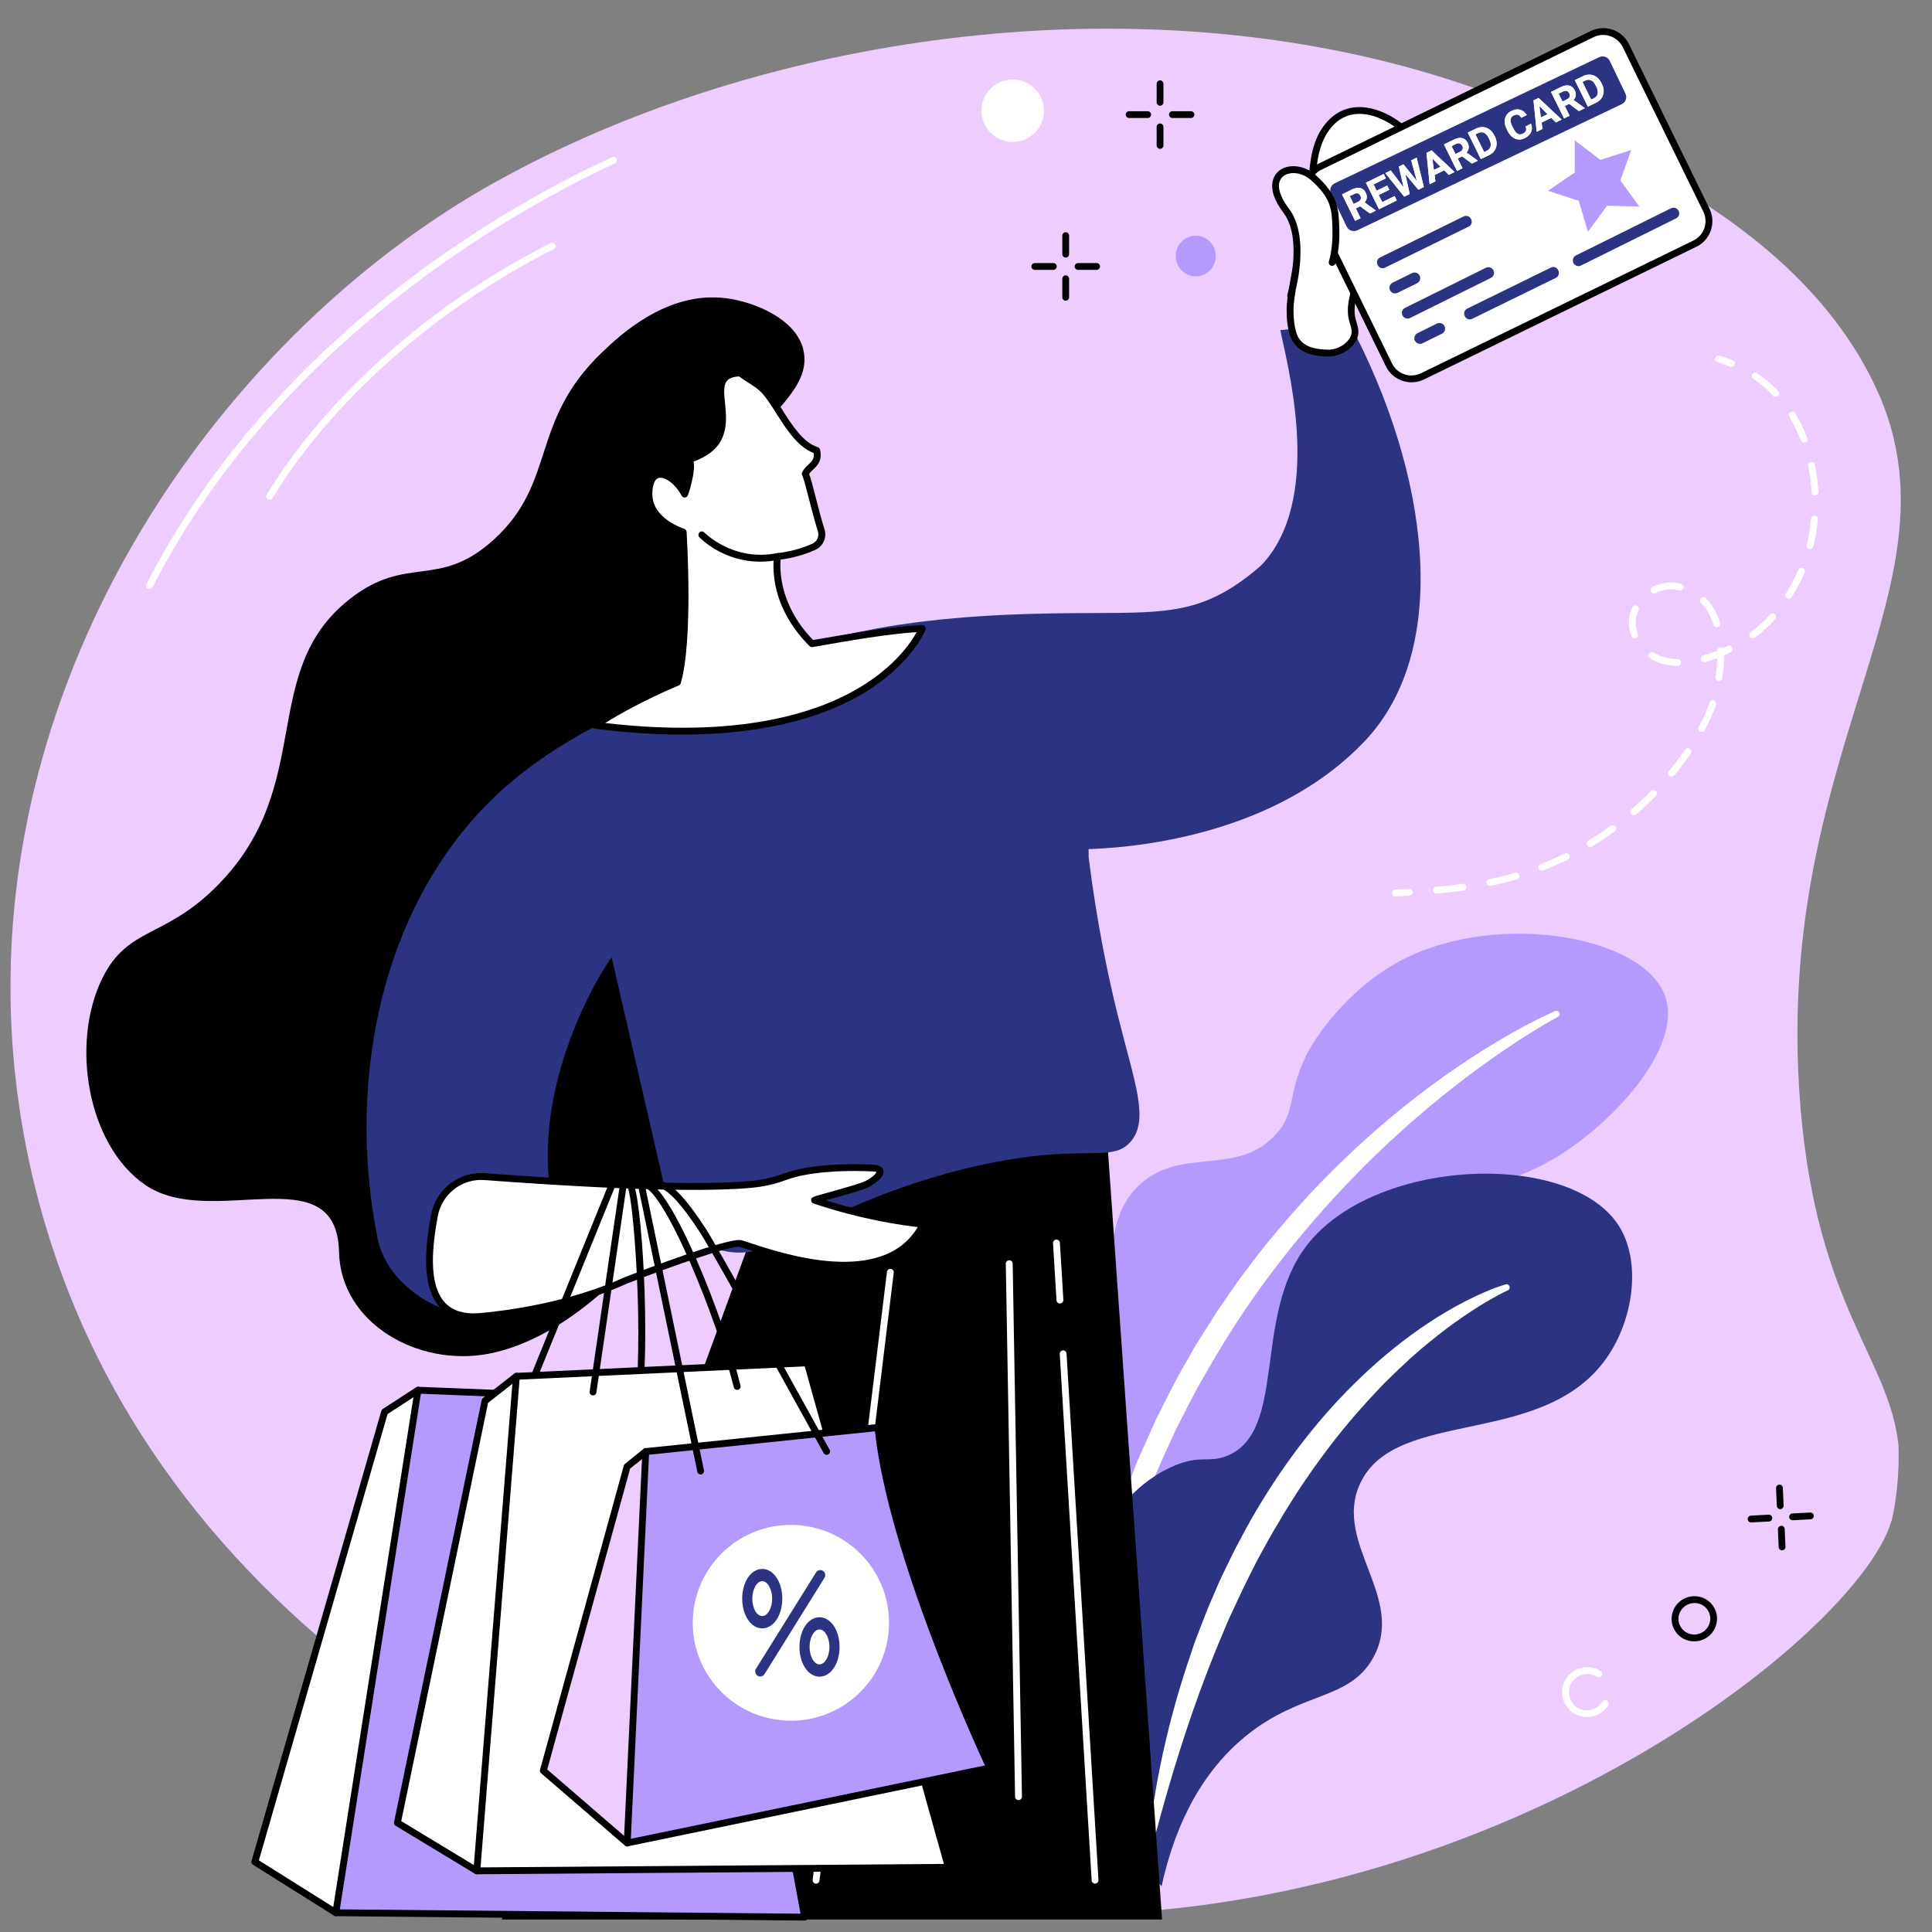 <?xml version="1.0" encoding="utf-8"?>
<!-- Generator: Adobe Illustrator 27.0.1, SVG Export Plug-In . SVG Version: 6.00 Build 0)  -->
<svg version="1.1" id="Layer_2" xmlns="http://www.w3.org/2000/svg" xmlns:xlink="http://www.w3.org/1999/xlink" x="0px" y="0px"
	 viewBox="0 0 2500 2500" style="enable-background:new 0 0 2500 2500;" xml:space="preserve">
<rect x="0" y="0" width="2500" height="2500" fill="#808080" stroke="none"/>
<style type="text/css">
	.st0{fill:#EDCCFF;}
	.st1{fill:#B499FF;}
	.st2{fill:#FFFFFF;}
	.st3{fill:#2D3383;}
</style>
<path class="st0" d="M2456.6,1870c0,0,2.5,42.4-7.1,90.3c-31,155.2-598.1,601.7-1272.5,503.3c-424.7-61.9-985.7-353.1-1130-921
	c-9.9-38.9-17.5-77.6-22.9-116c-20.8-147-9.9-289.6,24.7-423.3c7.2-27.7,15.4-55.1,24.5-82c7.2-21,14.9-41.8,23.2-62.3
	c5.5-13.7,11.2-27.2,17.2-40.5c5.1-11.6,10.5-23.1,16-34.4c9.3-19.3,19.2-38.3,29.4-56.9c6.7-12.2,13.6-24.3,20.7-36.2
	c17.4-29.4,36-58,55.6-85.7c13.8-19.5,28.1-38.6,42.8-57.2c8-10.1,16.2-20.1,24.5-29.9c65.6-78,138.9-146.6,216.3-203.8
	c8-5.9,16-11.7,24-17.3c31.7-22.2,63.9-42.5,96.5-60.7c119.5-66.8,257-119.3,402.9-153.6c0.2,0,0.4-0.1,0.5-0.1
	c10.8-2.6,21.7-5,32.6-7.3c0.2,0,0.4-0.1,0.5-0.1c99.5-21.3,202.5-34.2,305.9-37.4c11.5-0.4,23.1-0.6,34.6-0.7
	c97.2-1,194.4,6.6,289.4,23.8c0.2,0,0.4,0.1,0.5,0.1c11.4,2.1,22.8,4.3,34.1,6.6c0.2,0,0.4,0.1,0.5,0.1
	c100.5,20.9,197.9,52.8,289.4,96.9c0.2,0.1,0.4,0.2,0.5,0.3c11.5,5.5,22.9,11.3,34.1,17.2l0.4,0.2c0.2,0.1,0.4,0.2,0.5,0.3
	c3.9,2,7.8,4.1,11.7,6.2c77.4,42,192.5,102.9,278.1,202.7l0.5,0.6c11.7,13.7,22.9,28.2,33.4,43.4c0.2,0.3,0.4,0.5,0.5,0.8
	c13.2,19.3,25.2,39.9,35.7,61.8c71,148.6,16.1,280.6-36.2,454.7c-12.2,40.8-24.3,83.8-34.7,130c-22.5,100.6-36.5,215.7-24.8,353.2
	C2352,1691.3,2444.7,1757.9,2456.6,1870z"/>
<g>
	<g>
		<path class="st1" d="M1380.5,2451.8c29.8-3,46.4-80.1,50.7-100.3c8-37.4,2.8-44.8,7.7-70.1c14.6-75.4,75.4-81.1,100.7-142.4
			c34.6-84-52.4-139.2-18.7-206.6c33.1-66.4,126.2-30.6,183.6-102.9c62.7-79-14-165,43.7-239.5c56.1-72.6,149.7-18.1,272.8-97
			c73.5-47.1,155-140,134.1-202.8c-27.3-81.9-229.8-114.3-352.7-41.5c-69.9,41.4-106.5,106.5-106.5,106.5
			c-33,58.7-16,82.4-46.5,114.4c-51,53.4-123.3,13.1-176.8,65.4c-27.7,27.1-32.2,61.3-39.2,113.5c-17.3,130.3,43.2,171.8,12.4,236.4
			c-35,73.5-131.9,58.6-145.5,120.9c-11.3,51.5,53.8,67.1,65.4,146.3c13.9,94.9-70.1,137.5-44.8,226.9
			C1331.3,2416.3,1358.7,2454,1380.5,2451.8z"/>
		<path class="st2" d="M2016,1315.8c-12,6.4-23.9,13.5-35.5,20.8c-11.7,7.2-23.2,14.8-34.5,22.5c-22.7,15.6-44.9,31.6-66.4,48.7
			c-10.8,8.4-21.4,17.2-32,25.9l-15.6,13.4c-5.2,4.4-10.4,8.9-15.4,13.6c-10.1,9.3-20.5,18.2-30.2,27.9
			c-9.9,9.5-19.9,18.9-29.3,28.8c-38.3,39.2-74.4,80.3-107.4,123.9c-33.4,43.3-63.1,89.3-90,136.8c-14,23.5-25.9,48-38.4,72.3
			c-11.2,24.9-23.1,49.5-32.9,75l-7.7,19l-3.8,9.5c-1.2,3.2-2.3,6.4-3.4,9.7l-13.5,38.7c-1.1,3.2-2.3,6.4-3.3,9.7l-2.9,9.8
			l-5.8,19.7l-5.9,19.7c-1,3.3-2,6.5-2.9,9.8l-2.5,10c-27.5,106-42.5,215.3-47.4,325.5c-0.1,2.3-2,4.1-4.3,4c-2.2-0.1-3.9-1.9-4-4
			c-3.7-110.8,6.9-222.6,31.9-331.3l2.2-10.2c0.8-3.4,1.8-6.7,2.6-10.1l5.4-20.2l5.5-20.2l2.8-10.1c1-3.3,2.1-6.6,3.2-10l13.1-39.8
			c1.1-3.3,2.1-6.7,3.3-9.9l3.8-9.8l7.5-19.6l7.5-19.6c2.4-6.6,5.6-12.8,8.3-19.2l17.1-38.3c12.6-25,24.7-50.2,38.9-74.4l10.3-18.3
			c3.5-6,7.4-11.9,11.1-17.8l11.2-17.8c3.7-5.9,7.4-11.9,11.5-17.6l23.8-34.6l25.2-33.5c34.7-43.9,71.9-85.8,112.4-124.4
			c40.3-38.7,83.3-74.6,128.7-106.9c22.8-16.1,46.1-31.4,70-45.7c24-14.2,48.4-27.5,74.1-38.9c2.1-0.9,4.6,0,5.5,2.1
			C2018.8,1312.4,2018,1314.7,2016,1315.8L2016,1315.8z"/>
	</g>
	<g>
		<path class="st3" d="M1503.1,2440.8c13.6-62.2,42.4-140.7,110-195.2c71.6-57.6,132.7-44.9,163.6-100.2
			c43.4-77.7-51.8-148-17.1-224.9c46.1-102,243.7-43.6,323.6-169.7c31.5-49.7,39.9-120.4,11.3-165c-63-98-317.1-88.2-404.2,26.6
			c-69.6,91.6-24.5,239.2-102.1,271.3c-23.8,9.8-34.3-1.4-68.2,12.7c-42.8,17.8-89,62-98.2,116.1c-12.2,72,52.9,93.9,45.9,179
			c-4.4,52.6-30.6,61.3-31.8,109.8C1434.4,2359.9,1471.3,2408.5,1503.1,2440.8z"/>
		<path class="st2" d="M1950.8,1669.8c-7.9,3.7-15.9,8-23.6,12.5c-7.8,4.5-15.4,9.1-22.9,14.1c-14.9,9.9-29.6,20.2-43.6,31.4
			c-7.1,5.5-13.9,11.2-20.8,16.9c-6.7,5.9-13.6,11.6-20,17.8c-6.5,6.1-13.1,12.1-19.4,18.4l-9.6,9.4l-9.2,9.7
			c-24.5,26-47.7,53.2-68.8,81.9c-5.2,7.3-10.7,14.3-15.7,21.7l-15.2,22.1c-9.6,15.1-19.4,30-28.2,45.6c-9.4,15.2-17.8,31-26.4,46.7
			c-4.2,7.9-8.1,16-12.1,24s-8,16-11.7,24.2l-11.4,24.4c-3.8,8.1-7.1,16.5-10.6,24.7c-7.2,16.5-13.6,33.2-20.2,50
			c-25.8,67.2-46.9,136.3-65.7,206.4c-0.6,2.2-2.9,3.5-5.1,2.9c-2-0.5-3.3-2.5-3.1-4.5c9-72.5,25.1-144.2,48.1-214l8.7-26.1
			c2.9-8.7,6.5-17.2,9.7-25.8c3.4-8.5,6.5-17.2,10.1-25.7l10.9-25.4c3.5-8.5,7.7-16.8,11.7-25.1c4.1-8.3,7.9-16.6,12.2-24.8
			c8.7-16.3,17.2-32.7,26.7-48.5c37.5-63.6,83.1-122.9,136.8-173.9c26.8-25.5,55.7-48.9,86.6-69.3c15.4-10.2,31.4-19.6,47.9-28
			s33.2-16,51.3-21.5c2.2-0.7,4.5,0.6,5.2,2.8c0.6,2-0.4,4.1-2.2,5L1950.8,1669.8z"/>
	</g>
</g>
<path d="M631.9,1751.8C541,1769,440.8,1712.4,438.7,1620c-2.8-126-165.4-27.9-250.9-86.8c-75.2-51.8-96.6-183.8-55.4-267.3
	c33.4-67.7,81-50.6,150-121.1c127.3-130,50.5-276.3,170.9-370.2c73.9-57.6,114.2-11.5,185.5-76.2c82.3-74.7,45.9-152.2,140.3-242.5
	c21.9-21,83.5-79.8,160.4-70c37.5,4.8,90.6,27.1,100,66.5c12.7,53.3-57.1,89.4-94.4,155.2c-67.6,119,17.5,256,47.2,377
	C1079.7,1340.5,834.9,1713.3,631.9,1751.8z"/>
<g>
	<polygon points="1503.7,2483.8 1430.9,1449.5 986.5,1561.8 649.2,2483.8 	"/>
	<path class="st2" d="M1417,2437.4c-2.3,0-4.3-1.8-4.4-4.2l-41.3-681.2c-0.1-2.4,1.7-4.5,4.1-4.7c2.4-0.1,4.5,1.7,4.7,4.2
		l41.3,681.2c0.1,2.4-1.7,4.5-4.1,4.7C1417.2,2437.4,1417.1,2437.4,1417,2437.4z"/>
	<path class="st2" d="M1371.5,1686.7c-2.3,0-4.3-1.8-4.4-4.2l-4.5-73.8c-0.1-2.4,1.7-4.5,4.2-4.7c2.4-0.2,4.5,1.7,4.7,4.2l4.5,73.8
		c0.1,2.4-1.7,4.5-4.2,4.7C1371.7,1686.7,1371.6,1686.7,1371.5,1686.7z"/>
	<path d="M1319.8,2437.4c-2.4,0-4.4-1.9-4.4-4.3l-1.1-63.1c0-2.4,1.9-4.5,4.4-4.5c2.4-0.2,4.5,1.9,4.5,4.3l1.1,63.1
		C1324.3,2435.3,1322.3,2437.4,1319.8,2437.4C1319.9,2437.4,1319.8,2437.4,1319.8,2437.4z"/>
	<path class="st2" d="M1317.9,2329.3c-2.4,0-4.4-1.9-4.4-4.3l-12-689.7c0-2.4,1.9-4.5,4.4-4.5c2.4-0.2,4.5,1.9,4.5,4.3l12,689.7
		C1322.4,2327.3,1320.5,2329.3,1317.9,2329.3C1318,2329.3,1318,2329.3,1317.9,2329.3z"/>
	<path class="st2" d="M1056,2437.4c-0.2,0-0.4,0-0.5,0c-2.4-0.3-4.2-2.5-3.9-4.9l96.1-786.7c0.3-2.4,2.5-4.1,4.9-3.9
		c2.4,0.3,4.2,2.5,3.9,4.9l-96.1,786.7C1060.1,2435.8,1058.2,2437.4,1056,2437.4z"/>
	<path class="st2" d="M939.5,2364.4c-0.3,0-0.6,0-0.8-0.1c-2.4-0.5-4-2.8-3.5-5.2l75.1-390.6c0.5-2.4,2.8-4,5.2-3.5
		c2.4,0.5,4,2.8,3.5,5.2l-75.1,390.6C943.5,2362.9,941.6,2364.4,939.5,2364.4z"/>
</g>
<g>
	<path class="st3" d="M1746,417.9c-32.5,6.3-56.3,5.4-89.2,9.3c7,38.1,55.5,208.1-18.5,297.3c-3.2,3.9-6.6,7.5-10.7,10.9
		c-68.9,58.2-115.2,57.5-213.2,57.9c-59.5,0.2-154.6,0.6-251.5,15.2c-19.6,2.9-115.2,17.8-231.9,61.9
		c-81.4,30.7-194.7,73.5-281.6,152c-153.4,138.5-202.7,371-160.9,579.7c9.3,46.4,52.3,82.4,94.4,94.5c52.2,15.1,89.5-9.7,119.4-38.8
		c8-7.8,24.8-47.6,14.9-88.6c-36.6-152,56.3-306.8,74.3-330.4c23.5,102.1,47,204.1,70.5,306.2c14,60.7,81,93.6,136.9,66
		c16.8-8.3,31.1-10.8,39.3-15.8c77.3-46.3,208.3-92.8,322.1-101.3c60.6-4.5,85,4.1,102.8-16.6c24.4-28.4,5.2-75.5-16.7-163.6
		c-11.7-47.3-26.8-116.8-37.7-204.4c0-1.4,0-2.8,0-4.3c0-1.8,0-3.8-0.1-6.2c91.2-3.2,252.6-29.3,357.3-139.7
		C1879.3,839.7,1849.2,611.8,1746,417.9z"/>
	<g>
		<g>
			<path class="st2" d="M1713.7,169.7c-19.8,30.7-14,75.9-18.8,100.5c-2.5,12.4-13.4,50.7-20,89c-2.6,15.3-5.7,29.7-5.6,43.7
				c0.1,11.4,1.4,21.8,4.5,30.6c6.3,18,23.7,23.1,44.4,23.4c17.5,0.3,31.3-12.2,34.3-21.6c5.9-18.5-16.8-20.5,7.7-78.5
				c0,0,15.9-0.3,19.6-59c0,0,109,53.4,57-103.2C1826.8,165,1752.2,109.9,1713.7,169.7z"/>
			<path d="M1718.7,461.3c-0.2,0-0.4,0-0.6,0c-26.6-0.4-42.5-9.1-48.5-26.4c-3-8.7-4.6-19.5-4.7-32c-0.1-12.3,2.1-24.6,4.4-37.5
				c0.4-2.3,0.8-4.6,1.2-7c4.5-26.3,11.2-52.9,15.6-70.5c2.1-8.2,3.7-14.8,4.4-18.6c1.4-7.2,1.9-16.8,2.4-26.9
				c1.2-23.6,2.7-52.9,17-75.1c17.5-27.1,40.8-30.3,57.4-28.2c35.4,4.5,67.2,35,73.5,54.1c18.7,56.5,18.9,93.2,0.6,109.2
				c-17.4,15.2-45.6,6.7-57.8,2c-3.6,43.2-14.4,53.7-20.3,56.2c-14.5,35.1-10.6,47.9-7.7,57.3c1.7,5.7,3.4,11.1,1,18.8
				C1752.8,448.6,1737.3,461.3,1718.7,461.3z M1717.4,172c-13,20.2-14.5,48.2-15.6,70.8c-0.5,10.4-1,20.3-2.6,28.2
				c-0.8,4-2.4,10.6-4.5,19c-4.4,17.5-10.9,43.9-15.4,69.9c-0.4,2.4-0.8,4.7-1.2,7c-2.2,12.6-4.4,24.4-4.3,35.9
				c0.1,11.6,1.5,21.4,4.2,29.2c4.7,13.6,17.6,20.1,40.3,20.5c15.4,0.2,27.5-10.8,30-18.6c1.6-5,0.6-8.4-1-13.5
				c-3.3-10.9-7.9-25.8,8.8-65.3c0.6-1.5,2-2.5,3.6-2.7c0.7-0.3,12.6-5.6,15.6-54.9c0.1-1.5,0.9-2.8,2.2-3.6
				c1.3-0.7,2.8-0.8,4.2-0.2c0.4,0.2,36.2,17.4,54,1.9c10.6-9.2,18.6-34-3.2-99.7c-5.5-16.7-35.8-44.3-66.2-48.1
				C1745.8,145.3,1729.4,153.4,1717.4,172z M1760,352.4L1760,352.4L1760,352.4z M1760,352.4L1760,352.4L1760,352.4z"/>
		</g>
		<g>
			<g>
				<path class="st2" d="M2060.3,44.1c16.1-7.8,35.6-1.2,43.4,14.9L2208,272.1c7.9,16,1.2,35.5-14.9,43.3l-352.4,171.7
					c-16.1,7.8-35.6,1.2-43.4-14.9L1693,259.1c-7.9-16-1.2-35.5,14.9-43.3L2060.3,44.1z"/>
				<path d="M1826.6,494.7c-13.7,0-26.8-7.6-33.2-20.6L1689.1,261c-4.3-8.8-4.9-18.8-1.7-28.1c3.2-9.3,9.8-16.8,18.7-21.1
					l352.4-171.7c18.3-8.9,40.4-1.3,49.3,16.9l104.3,213.1c4.3,8.8,4.9,18.8,1.7,28.1c-3.2,9.3-9.8,16.8-18.7,21.1L1842.7,491
					C1837.5,493.5,1832,494.7,1826.6,494.7z M2074.5,45.2c-4.1,0-8.3,0.9-12.3,2.8l0,0l-352.4,171.7c-6.7,3.3-11.8,9-14.2,16.1
					c-2.4,7.1-2,14.6,1.3,21.3l104.3,213.1c6.8,13.9,23.6,19.6,37.5,12.8l352.5-171.7c6.7-3.3,11.8-9,14.2-16.1s2-14.6-1.3-21.3
					l-104.3-213C2094.9,51,2084.9,45.2,2074.5,45.2z M2060.3,44.1L2060.3,44.1L2060.3,44.1z"/>
			</g>
			<polygon class="st1" points="2037.7,181.5 2070.9,206.9 2110.8,194.1 2096.8,233.5 2121.3,267.3 2079.5,266.2 2054.8,299.9 
				2042.9,259.9 2003.1,246.9 2037.7,223.3 			"/>
			<g>
				<path class="st3" d="M1833.7,366.5l-25.2,12.4c-3.6,1.8-8,0.3-9.8-3.3c-1.8-3.6-0.3-8,3.3-9.8l25.2-12.4c3.6-1.8,8-0.3,9.8,3.3
					C1838.8,360.4,1837.3,364.8,1833.7,366.5z"/>
				<path class="st3" d="M1929.2,359.6l-104.6,51.9c-3.6,1.8-8,0.3-9.8-3.3c-1.8-3.6-0.3-8,3.3-9.8l104.6-51.9
					c3.6-1.8,8-0.3,9.8,3.3C1934.4,353.4,1932.9,357.8,1929.2,359.6z"/>
				<g>
					<path class="st3" d="M1865.9,431.8l-25.2,12.4c-3.6,1.8-8,0.3-9.8-3.3c-1.8-3.6-0.3-8,3.3-9.8l25.2-12.4c3.6-1.8,8-0.3,9.8,3.3
						S1869.5,430,1865.9,431.8z"/>
					<path class="st3" d="M2168.8,282.6l-123,61c-3.6,1.8-8,0.3-9.8-3.3c-1.8-3.6-0.3-8,3.3-9.8l123-61c3.6-1.8,8-0.3,9.8,3.3
						C2174,276.5,2172.5,280.8,2168.8,282.6z"/>
					<path class="st3" d="M2013.4,359.5l-108.5,53.1c-3.4,1.7-7.6,0.3-9.3-3.2l-0.3-0.7c-1.7-3.4-0.3-7.6,3.2-9.3l108.4-53.2
						c3.4-1.7,7.6-0.3,9.3,3.2l0.3,0.7C2018.2,353.6,2016.8,357.8,2013.4,359.5z"/>
				</g>
				<path class="st3" d="M1900.5,293.2l-108.4,53.2c-3.4,1.7-7.6,0.3-9.3-3.2l-0.3-0.7c-1.7-3.4-0.3-7.6,3.2-9.3l108.4-53.2
					c3.4-1.7,7.6-0.3,9.3,3.2l0.3,0.7C1905.4,287.4,1904,291.6,1900.5,293.2z"/>
			</g>
			<path class="st3" d="M2098.5,134.8L1756.3,298c-5.1,2.4-11.3,0.3-13.7-4.8l-20.3-42.3c-2.5-5.1-0.3-11.2,4.8-13.7L2069.3,74
				c5.1-2.4,11.3-0.3,13.7,4.8l20.3,42.3C2105.8,126.2,2103.7,132.4,2098.5,134.8z"/>
			<g>
				<path class="st2" d="M1759.9,266.9l-5.6,2.8l6.2,12.6l-7.1,3.5l-16.9-34.3l12.8-6.3c4.1-2,7.6-2.6,10.7-1.9
					c3.1,0.7,5.5,2.7,7.1,6c1.2,2.3,1.6,4.5,1.4,6.6c-0.2,2.1-1.2,4.1-2.8,6l14.3,10.4l0.2,0.3l-7.6,3.7L1759.9,266.9z M1751.5,264
					l5.7-2.8c1.8-0.9,2.9-2,3.5-3.4c0.5-1.4,0.4-2.9-0.4-4.4c-0.8-1.6-1.9-2.7-3.3-3.1c-1.4-0.5-3-0.2-4.9,0.7l-5.7,2.8L1751.5,264z
					"/>
				<path class="st2" d="M1797.6,245.6l-13.6,6.7l4.5,9.2l16-7.8l2.8,5.7l-23,11.3l-16.9-34.3l23-11.3l2.8,5.7l-15.9,7.8l4,8.2
					l13.6-6.7L1797.6,245.6z"/>
				<path class="st2" d="M1833.4,234.2l-7.4-26.7l7.1-3.5l9.3,38l-7.1,3.5l-16.9-20.2l5.7,25.7l-7.1,3.5l-24.5-30.5l7.1-3.5
					l16.7,22.1l-6.3-27.1l6-2.9L1833.4,234.2z"/>
				<path class="st2" d="M1868.7,220.4l-12.4,6.1l1.1,8.2l-7.5,3.7l-4.1-40.6l6.6-3.2l29.8,28l-7.5,3.7L1868.7,220.4z M1855.3,219.9
					l8.6-4.2l-10.6-10.7L1855.3,219.9z"/>
				<path class="st2" d="M1891.8,202.3l-5.6,2.8l6.2,12.6l-7.1,3.5l-16.9-34.3l12.8-6.3c4.1-2,7.6-2.6,10.7-1.9
					c3.1,0.7,5.5,2.7,7.1,6c1.2,2.3,1.6,4.5,1.4,6.6s-1.2,4.1-2.8,6l14.3,10.4l0.2,0.3l-7.6,3.7L1891.8,202.3z M1883.3,199.3
					l5.7-2.8c1.8-0.9,2.9-2,3.5-3.4c0.5-1.4,0.4-2.9-0.4-4.4c-0.8-1.6-1.9-2.7-3.3-3.1c-1.4-0.5-3-0.2-4.9,0.7l-5.7,2.8
					L1883.3,199.3z"/>
				<path class="st2" d="M1916.1,205.9l-16.9-34.3l10.6-5.2c3-1.5,6.1-2.1,9.1-1.9c3.1,0.2,5.9,1.2,8.4,3.1c2.6,1.8,4.6,4.4,6.2,7.5
					l0.8,1.6c1.6,3.2,2.3,6.3,2.2,9.5c-0.1,3.1-1,6-2.7,8.5s-4.1,4.6-7.1,6L1916.1,205.9z M1909.1,173.9l11.3,22.9l3.4-1.7
					c2.8-1.4,4.4-3.3,5-5.8s0-5.5-1.6-8.8l-0.9-1.8c-1.7-3.5-3.7-5.8-6.1-6.9c-2.3-1.1-4.9-0.9-7.7,0.4L1909.1,173.9z"/>
				<path class="st2" d="M1981,160c1.6,3.8,1.6,7.4,0.2,10.7s-4.1,6-8.2,8c-4.4,2.2-8.6,2.4-12.6,0.7s-7.2-5.2-9.8-10.3l-1-2.1
					c-1.6-3.3-2.5-6.5-2.5-9.6c-0.1-3.1,0.6-5.8,2.1-8.2s3.7-4.3,6.6-5.7c4-1.9,7.7-2.5,11.2-1.5c3.5,0.9,6.3,3.2,8.6,6.9l-7.1,3.5
					c-1.3-2.1-2.7-3.4-4.2-3.9c-1.6-0.5-3.4-0.2-5.6,0.9c-2.4,1.2-3.7,2.9-4.1,5.1c-0.3,2.3,0.3,5.2,2.1,8.7l1.3,2.6
					c1.8,3.7,3.7,6.1,5.7,7.3s4.2,1.1,6.6,0c2.2-1.1,3.6-2.4,4.2-3.9s0.4-3.4-0.4-5.5L1981,160z"/>
				<path class="st2" d="M2007.2,152.5l-12.4,6.1l1.1,8.2l-7.5,3.7l-4.1-40.6l6.6-3.2l29.8,28l-7.5,3.7L2007.2,152.5z M1993.8,152
					l8.6-4.2l-10.6-10.7L1993.8,152z"/>
				<path class="st2" d="M2030.3,134.4l-5.6,2.8l6.2,12.6l-7.1,3.5l-16.9-34.3l12.8-6.3c4.1-2,7.6-2.6,10.7-1.9s5.5,2.7,7.1,6
					c1.2,2.3,1.6,4.5,1.4,6.6c-0.2,2.1-1.2,4.1-2.8,6l14.3,10.4l0.2,0.3l-7.6,3.7L2030.3,134.4z M2021.8,131.4l5.7-2.8
					c1.8-0.9,2.9-2,3.5-3.4c0.5-1.4,0.4-2.9-0.4-4.4c-0.8-1.6-1.9-2.7-3.3-3.1c-1.4-0.5-3-0.2-4.9,0.7l-5.7,2.8L2021.8,131.4z"/>
				<path class="st2" d="M2054.6,138l-16.9-34.3l10.6-5.2c3-1.5,6.1-2.1,9.1-1.9c3.1,0.2,5.9,1.2,8.4,3.1c2.6,1.8,4.6,4.4,6.2,7.5
					l0.8,1.6c1.6,3.2,2.3,6.3,2.2,9.5c-0.1,3.1-1,6-2.7,8.5s-4.1,4.6-7.1,6L2054.6,138z M2047.6,106l11.3,22.9l3.4-1.7
					c2.8-1.4,4.4-3.3,5-5.8s0-5.5-1.6-8.8l-0.9-1.8c-1.7-3.5-3.7-5.8-6.1-6.9c-2.3-1.1-4.9-0.9-7.7,0.4L2047.6,106z"/>
			</g>
			<g>
				<path class="st2" d="M1760.1,266.9l-5.6,2.8l6.2,12.6l-7.1,3.5l-16.9-34.3l12.8-6.3c4.1-2,7.6-2.6,10.7-1.9
					c3.1,0.7,5.5,2.7,7.1,6c1.2,2.3,1.6,4.5,1.4,6.6c-0.2,2.1-1.2,4.1-2.8,6l14.3,10.4l0.2,0.3l-7.6,3.7L1760.1,266.9z M1751.7,264
					l5.7-2.8c1.8-0.9,2.9-2,3.5-3.4c0.5-1.4,0.4-2.9-0.4-4.4c-0.8-1.6-1.9-2.7-3.3-3.1c-1.4-0.5-3-0.2-4.9,0.7l-5.7,2.8L1751.7,264z
					"/>
				<path class="st2" d="M1797.8,245.6l-13.6,6.7l4.5,9.2l16-7.8l2.8,5.7l-23,11.3l-16.9-34.3l23-11.3l2.8,5.7l-15.9,7.8l4,8.2
					l13.6-6.7L1797.8,245.6z"/>
				<path class="st2" d="M1833.5,234.2l-7.4-26.7l7.1-3.5l9.3,38l-7.1,3.5l-16.9-20.2l5.7,25.7l-7.1,3.5l-24.5-30.5l7.1-3.5
					l16.7,22.1l-6.3-27.1l6-2.9L1833.5,234.2z"/>
				<path class="st2" d="M1868.8,220.4l-12.4,6.1l1.1,8.2l-7.5,3.7l-4.1-40.6l6.6-3.2l29.8,28l-7.5,3.7L1868.8,220.4z M1855.5,219.9
					l8.6-4.2l-10.6-10.7L1855.5,219.9z"/>
				<path class="st2" d="M1892,202.3l-5.6,2.8l6.2,12.6l-7.1,3.5l-16.9-34.3l12.8-6.3c4.1-2,7.6-2.6,10.7-1.9c3.1,0.7,5.5,2.7,7.1,6
					c1.2,2.3,1.6,4.5,1.4,6.6s-1.2,4.1-2.8,6l14.3,10.4l0.2,0.3l-7.6,3.7L1892,202.3z M1883.5,199.3l5.7-2.8c1.8-0.9,2.9-2,3.5-3.4
					c0.5-1.4,0.4-2.9-0.4-4.4c-0.8-1.6-1.9-2.7-3.3-3.1c-1.4-0.5-3-0.2-4.9,0.7l-5.7,2.8L1883.5,199.3z"/>
				<path class="st2" d="M1916.3,205.9l-16.9-34.3l10.6-5.2c3-1.5,6.1-2.1,9.1-1.9c3.1,0.2,5.9,1.2,8.4,3.1c2.6,1.8,4.6,4.4,6.2,7.6
					l0.8,1.6c1.6,3.2,2.3,6.3,2.2,9.5c-0.1,3.1-1,6-2.7,8.5s-4.1,4.6-7.1,6L1916.3,205.9z M1909.3,173.9l11.3,22.9l3.4-1.7
					c2.8-1.4,4.4-3.3,5-5.8s0-5.5-1.6-8.8l-0.9-1.8c-1.7-3.5-3.7-5.8-6.1-6.9c-2.3-1.1-4.9-0.9-7.7,0.4L1909.3,173.9z"/>
				<path class="st2" d="M1981.1,160c1.6,3.8,1.6,7.4,0.2,10.7s-4.1,6-8.2,8c-4.4,2.2-8.6,2.4-12.6,0.7s-7.3-5.2-9.8-10.3l-1-2.1
					c-1.6-3.3-2.5-6.5-2.5-9.6c-0.1-3.1,0.6-5.8,2.1-8.2s3.7-4.3,6.6-5.7c4-1.9,7.7-2.5,11.2-1.5c3.5,0.9,6.3,3.2,8.6,6.9l-7.1,3.5
					c-1.3-2.1-2.7-3.4-4.2-3.9c-1.6-0.5-3.4-0.2-5.6,0.9c-2.4,1.2-3.7,2.9-4.1,5.1c-0.3,2.3,0.3,5.2,2.1,8.7l1.3,2.6
					c1.8,3.7,3.7,6.1,5.7,7.3s4.2,1.1,6.6,0c2.2-1.1,3.6-2.4,4.2-3.9s0.4-3.4-0.4-5.5L1981.1,160z"/>
				<path class="st2" d="M2007.3,152.5l-12.4,6.1l1.1,8.2l-7.5,3.7l-4.1-40.6l6.6-3.2l29.8,28l-7.5,3.7L2007.3,152.5z M1994,151.9
					l8.6-4.2L1992,137L1994,151.9z"/>
				<path class="st2" d="M2030.5,134.3l-5.6,2.8l6.2,12.6l-7.1,3.5l-16.9-34.3l12.8-6.3c4.1-2,7.6-2.6,10.7-1.9s5.5,2.7,7.1,6
					c1.2,2.3,1.6,4.5,1.4,6.6c-0.2,2.1-1.2,4.1-2.8,6l14.3,10.4l0.2,0.3l-7.6,3.7L2030.5,134.3z M2022,131.4l5.7-2.8
					c1.8-0.9,2.9-2,3.5-3.4c0.5-1.4,0.4-2.9-0.4-4.4c-0.8-1.6-1.9-2.7-3.3-3.1c-1.4-0.5-3-0.2-4.9,0.7l-5.7,2.8L2022,131.4z"/>
				<path class="st2" d="M2054.8,138l-16.9-34.3l10.6-5.2c3-1.5,6.1-2.1,9.1-1.9c3.1,0.2,5.9,1.2,8.4,3.1c2.6,1.8,4.6,4.4,6.2,7.6
					l0.8,1.6c1.6,3.2,2.3,6.3,2.2,9.5c-0.1,3.1-1,6-2.7,8.5c-1.7,2.5-4.1,4.6-7.1,6L2054.8,138z M2047.8,106l11.3,22.9l3.4-1.7
					c2.8-1.4,4.4-3.3,5-5.8s0-5.5-1.6-8.8l-0.9-1.8c-1.7-3.5-3.7-5.8-6.1-6.9c-2.3-1.1-4.9-0.9-7.7,0.4L2047.8,106z"/>
			</g>
		</g>
		<g>
			<path class="st2" d="M1670.2,382.4c0,0,22.9-75.1-7-111.4c-34.9-42.4,10-65,36.5-41.1c27.7,24.9,28.2,40.6,29,67
				c0.7,26-4.8,32.9-4.8,32.9L1670.2,382.4z"/>
			<path d="M1670.2,386.8c-0.4,0-0.9-0.1-1.3-0.2c-2.3-0.7-3.7-3.2-3-5.5c0.2-0.7,21-71.4-5.3-106.1c-24.5-32.4-11.4-48.7-6.8-52.9
				c12-11,33.9-8.9,48.8,4.5c29.2,26.3,29.7,43.8,30.5,70.2c0.8,26.5-4.9,43.5-5.1,44.2c-0.8,2.3-3.3,3.6-5.6,2.8
				c-2.3-0.8-3.6-3.3-2.8-5.6c0.1-0.2,5.3-16.3,4.6-41.1c-0.7-25.8-1.1-40.1-27.5-63.8c-12.7-11.4-29.3-11.6-36.9-4.6
				c-8.6,7.9-5.6,23.2,7.9,41c29,38.3,7.6,110.9,6.7,114C1673.9,385.6,1672.1,386.8,1670.2,386.8z"/>
		</g>
	</g>
	<g>
		<path class="st2" d="M1129.7,1511.4c17.5,0.7,7.1,13.5-8.7,21.2c-11.7,5.7-68.9,19.9-66.9,20.5c78.4,26.4,140.6,30.9,140.6,30.9
			c-49.7,98.6-216.2,30.2-236.4,25.1c-15.6-4-148.4,47.7-148.4,47.7c-62,28.4-136.2,41.9-187.8,46.7c-76.2,7-70.9-71.2-59.9-130.6
			c5.7-31,33.8-52.7,65.3-50.3c87.7,6.7,259.2,17.7,344,10.1c15-1.3,29.8-4.5,43.9-9.8C1031.6,1516.8,1065.7,1508.7,1129.7,1511.4z"
			/>
		<path d="M612.9,1708.3c-18.9,0-33.6-5.7-43.9-17c-24.8-27.2-18.3-81.1-11.2-119.3c6.2-33.3,36.2-56.5,70-53.9
			c92.3,7,259.7,17.6,343.3,10.1c15.1-1.4,29.5-4.6,42.7-9.5c18.1-6.8,52.9-14.3,116.1-11.7c9.7,0.4,12.5,4.4,13.2,7.6
			c1.7,8.2-9.8,17-20.2,22c-7.2,3.5-29.3,9.7-47.1,14.6c-2.4,0.7-4.9,1.4-7.3,2c70.8,22.2,125.8,26.4,126.4,26.5
			c1.5,0.1,2.8,0.9,3.5,2.2c0.7,1.3,0.8,2.9,0.1,4.2c-46.2,91.8-185.3,45.8-231,30.6c-4.7-1.6-8.5-2.8-10.4-3.3
			c-9.8-2.5-91.1,26.3-145.7,47.5c-72.9,33.4-156.5,44-189.1,46.9C619.2,1708.2,616,1708.3,612.9,1708.3z M622.7,1526.8
			c-27.4,0-51.1,19.5-56.2,46.9c-6.7,36.3-13.1,87.5,9.1,111.7c10,10.9,25.5,15.6,46.1,13.7c32.1-2.9,114.5-13.3,186.4-46.3
			c22.6-8.8,135.1-52,151.3-48c2.2,0.6,5.9,1.8,11,3.5c42.9,14.2,171.3,56.7,217.2-20.5c-18.3-2-71.7-9.2-134.9-30.5
			c-1.8-0.6-3.1-2.4-3.1-4.4c0.1-3.7,0.1-3.7,23.9-10.3c16.5-4.6,39.1-10.9,45.6-14c9.8-4.8,14.5-10,15.2-12
			c-0.6-0.3-1.9-0.7-4.8-0.8c-64.9-2.7-98.4,5.8-112.6,11.2c-14,5.3-29.1,8.6-45,10.1c-84.3,7.6-252.2-3.1-344.8-10.1
			C625.7,1526.9,624.2,1526.8,622.7,1526.8z"/>
	</g>
	<g>
		<g>
			<g>
				<g>
					<polygon class="st2" points="329.8,2409.3 434.6,2475.1 514.7,2131.9 540.9,1799 497.7,1827.1 					"/>
					<path d="M434.6,2479.5c-0.8,0-1.6-0.2-2.4-0.7L327.4,2413c-1.7-1-2.4-3.1-1.9-5l167.9-582.2c0.3-1,0.9-1.9,1.8-2.5l43.2-28.1
						c1.4-0.9,3.2-1,4.7-0.1c1.4,0.9,2.3,2.5,2.2,4.2l-26.2,332.9c0,0.2-0.1,0.4-0.1,0.7L438.9,2476c-0.3,1.4-1.3,2.5-2.6,3.1
						C435.7,2479.4,435.1,2479.5,434.6,2479.5z M335,2407.3l96.7,60.7l78.7-336.8l25.4-323.7l-34.3,22.3L335,2407.3z"/>
				</g>
				<g>
					<polygon class="st1" points="1041.3,2480.8 917.4,1813.9 540.9,1799 434.6,2475.1 					"/>
					<path d="M1041.3,2485.2L1041.3,2485.2l-606.8-5.7c-1.3,0-2.5-0.6-3.3-1.6s-1.2-2.3-1-3.6l106.3-676.1c0.4-2.2,2.3-3.8,4.5-3.7
						l376.5,14.9c2.1,0.1,3.8,1.6,4.2,3.6l123.9,666.8c0.2,1.3-0.1,2.6-1,3.7C1043.8,2484.6,1042.6,2485.2,1041.3,2485.2z
						 M439.7,2470.7l596.2,5.6l-122.3-658.1l-369-14.7L439.7,2470.7z"/>
				</g>
			</g>
			<path d="M668.7,1841.1c-0.6,0-1.1-0.1-1.7-0.3c-2.3-0.9-3.4-3.5-2.4-5.8l123.5-304c0.9-2.3,3.5-3.4,5.8-2.4
				c2.3,0.9,3.4,3.5,2.4,5.8l-123.5,304C672.1,1840,670.4,1841.1,668.7,1841.1z"/>
			<path d="M824.2,1841.1c-0.2,0-0.4,0-0.6,0c-2.4-0.3-4.1-2.6-3.8-5c14.7-102.5-0.4-287.7-7.6-299.5c-1.6-1.7-1.5-4.4,0.2-6.1
				s4.5-1.7,6.3,0c11,11.2,24.5,205.2,9.9,306.8C828.3,1839.5,826.4,1841.1,824.2,1841.1z M812.4,1536.6L812.4,1536.6L812.4,1536.6z
				"/>
		</g>
		<g>
			<g>
				<g>
					<polygon class="st2" points="514.2,2358.7 617,2420.9 670.9,2114.9 668.2,1780.9 627.6,1812.6 					"/>
					<path d="M617,2425.3c-0.8,0-1.6-0.2-2.3-0.6l-102.8-62.2c-1.6-1-2.4-2.9-2-4.7l113.4-546.1c0.2-1,0.8-1.9,1.6-2.6l40.6-31.7
						c1.3-1,3.1-1.2,4.6-0.5s2.5,2.3,2.5,4l2.7,334c0,0.3,0,0.5-0.1,0.8l-53.9,306c-0.3,1.4-1.2,2.7-2.5,3.3
						C618.3,2425.2,617.6,2425.3,617,2425.3z M519.2,2356.5l94.6,57.3l52.7-299.2l-2.6-324.6l-32.3,25.2L519.2,2356.5z"/>
				</g>
				<g>
					<polygon class="st2" points="1227.3,2416.3 1044.6,1763.5 668.2,1780.9 617,2420.9 					"/>
					<path d="M617,2425.3c-1.2,0-2.4-0.5-3.2-1.4s-1.3-2.1-1.2-3.4l51.2-639.9c0.2-2.2,2-4,4.2-4.1l376.4-17.5
						c2.1-0.1,3.9,1.2,4.5,3.2l182.6,652.8c0.4,1.3,0.1,2.8-0.7,3.9c-0.8,1.1-2.1,1.8-3.5,1.8L617,2425.3L617,2425.3z M672.3,1785.2
						l-50.5,631.2l599.6-4.5l-180.1-643.8L672.3,1785.2z"/>
				</g>
			</g>
			<path d="M767.3,1805.7c-0.2,0-0.4,0-0.6,0c-2.4-0.4-4.1-2.6-3.7-5l38.5-263.5c0.4-2.4,2.6-4.1,5-3.7s4.1,2.6,3.7,5L771.7,1802
				C771.4,1804.1,769.5,1805.7,767.3,1805.7z"/>
			<path d="M953.8,1798.5c-2,0-3.8-1.4-4.3-3.4c-10.8-44-32.9-107.3-56.4-161.3c-30.1-68.9-50.2-95.3-58.9-96.9
				c-2.4-0.5-4-2.8-3.5-5.2c0.5-2.4,2.8-4,5.2-3.5c33.1,6.2,101.4,179.2,122.3,264.8c0.6,2.4-0.9,4.8-3.2,5.3
				C954.5,1798.5,954.1,1798.5,953.8,1798.5z"/>
		</g>
		<g>
			<g>
				<g>
					<polygon class="st0" points="703.1,2291.2 811.6,2384.9 839.8,2166.9 835.6,1878.4 811.5,1897.7 					"/>
					<path d="M811.6,2389.3c-1,0-2.1-0.4-2.9-1.1l-108.5-93.6c-1.3-1.1-1.8-2.9-1.4-4.5l108.4-393.6c0.2-0.9,0.8-1.7,1.5-2.3
						l24-19.3c1.3-1.1,3.1-1.3,4.7-0.5c1.5,0.7,2.5,2.2,2.5,3.9l4.2,288.5c0,0.2,0,0.4,0,0.6l-28.2,218c-0.2,1.6-1.3,3-2.8,3.6
						C812.7,2389.2,812.1,2389.3,811.6,2389.3z M708.1,2289.7l100.2,86.5l27.1-209.5l-4.1-279.1l-15.9,12.7L708.1,2289.7z"/>
				</g>
				<g>
					<path class="st1" d="M1136.2,1847.3l-300.6,31.2l-24,506.5l469.3-97.1C1280.9,2287.8,1152.6,2016.2,1136.2,1847.3z"/>
					<path d="M811.6,2389.3c-1,0-2.1-0.4-2.9-1.1c-1-0.9-1.6-2.2-1.5-3.6l24-506.5c0.1-2.2,1.8-4,4-4.2l300.6-31.2
						c1.2-0.1,2.3,0.2,3.3,1c0.9,0.7,1.5,1.8,1.6,3c16.2,166.3,143.1,436.3,144.3,439c0.6,1.2,0.6,2.7,0,3.9s-1.7,2.1-3.1,2.4
						l-469.3,97.1C812.2,2389.3,811.9,2389.3,811.6,2389.3z M839.8,1882.4l-23.5,497l458.2-94.9c-17.4-37.8-125.6-277.2-142.3-432.4
						L839.8,1882.4z"/>
				</g>
			</g>
			<ellipse class="st2" cx="1023.4" cy="2099.9" rx="127" ry="126.7"/>
			<path d="M906.6,1907.9c-2.1,0-3.9-1.4-4.3-3.5L825.8,1535c-0.5-2.4,1-4.7,3.4-5.2s4.7,1,5.2,3.4l76.5,369.4
				c0.5,2.4-1,4.7-3.4,5.2C907.2,1907.9,906.9,1907.9,906.6,1907.9z"/>
			<path d="M1069.7,1882.6c-1.6,0-3.1-0.8-3.9-2.3c-1.4-2.6-141.2-256.7-160.1-285.7c-29.2-44.9-44.9-56.2-52.9-57.7
				c-2.3-0.4-4.2-0.1-5.9,1.1c-2,1.4-4.8,0.9-6.2-1.1s-0.9-4.8,1.1-6.2c3.7-2.6,7.9-3.5,12.7-2.6c14.3,2.7,33.5,22.9,58.6,61.6
				c19,29.3,154.6,275.8,160.4,286.2c1.2,2.1,0.4,4.8-1.7,6C1071.1,1882.5,1070.4,1882.6,1069.7,1882.6z"/>
			<g>
				<path class="st3" d="M986.4,2030.2c14.6,0,25.9,17,25.9,38.5c0,21.6-11.5,38.5-26,38.4c-14.6,0-25.9-17-25.9-38.5
					C960.4,2047,971.8,2030.1,986.4,2030.2z M986.3,2091.2c7,0,12.9-10.3,12.9-22.6c0-12.2-5.9-22.6-12.8-22.6
					c-7,0-12.9,10.3-12.9,22.6C973.4,2080.9,979.3,2091.2,986.3,2091.2z"/>
				<path class="st3" d="M1060.5,2092.7c14.6,0,25.9,17,25.9,38.5c0,21.6-11.5,38.5-26,38.4c-14.6,0-25.9-17-25.9-38.5
					C1034.5,2109.5,1045.9,2092.6,1060.5,2092.7z M1060.4,2153.7c7,0,12.9-10.3,12.9-22.6c0-12.2-5.9-22.6-12.8-22.6
					c-7,0-12.9,10.3-12.9,22.6C1047.5,2143.4,1053.4,2153.7,1060.4,2153.7z"/>
				<path class="st3" d="M1055.9,2034.8l-77.7,124.6c-2.7,4.3,0.4,10,5.5,10l0,0c2.3,0,4.4-1.2,5.6-3.1l77.6-124.7
					c2.7-4.3-0.4-10-5.5-10C1059.2,2031.7,1057.1,2032.8,1055.9,2034.8z"/>
			</g>
		</g>
	</g>
</g>
<g>
	<g>
		<path class="st2" d="M1050.7,832.9c-55.2-54.9-44.6-112.8-44.6-112.8c17.6-2.1,33.3-6.4,47-12.7c8.2-3.7,12.2-13.1,9.4-21.6
			c-8-24.4-16.2-64.4-20.5-72.9c4.9-10,18.9-12.7,14.8-30.1c-32.2-9.8-51-62.9-70.7-80.3c-9.7-8.6-16.4-10.9-28.2-19.9
			c-61.7,2,21.2,84.1-65.9,111.7c3,5.5,1.5,16.7-0.7,26.6c-1.7,7.2-3.3,13.4-5.3,18.3c-10.8-19.8-27.1-28.6-36.4-24.6
			c-9.5,4-11.1,21.2-9.3,31.9c5,29,40.9,41,43.7,41.9c0,0,8.9,138.5-7.4,194.5c-68.4,28.8-106.1,55.6-106.1,55.6
			c356,45.4,423-125.4,423-125.4C1150.4,814.9,1088.1,826.5,1050.7,832.9z"/>
		<path d="M883.3,950.5c-34,0-71.7-2.3-113.3-7.6c-1.8-0.2-3.3-1.6-3.7-3.3c-0.4-1.8,0.2-3.6,1.7-4.7c0.4-0.3,38.1-26.8,104.9-55.2
			c13.8-51.2,7.9-168,6.8-188c-9.9-3.7-39-16.8-43.8-44.4c-2-11.4-0.5-31.4,11.9-36.7c10.9-4.6,25.7,3.1,36.8,18.4
			c0.8-3,1.6-6.1,2.2-9c3.7-16.3,2.1-21.8,1.2-23.4c-0.6-1.2-0.7-2.5-0.2-3.8c0.5-1.2,1.5-2.2,2.8-2.6c44.2-14,41.3-42.4,38.8-67.5
			c-1.4-14-2.7-27.2,4.8-35.8c4.8-5.5,12.5-8.3,23.6-8.7c1,0,2,0.3,2.8,0.9c5,3.8,9,6.3,12.9,8.8c5.1,3.2,9.9,6.2,15.6,11.3
			c7.6,6.8,14.9,18.3,22.7,30.4c12.9,20.3,27.5,43.2,46.3,49c1.5,0.5,2.7,1.7,3,3.2c3.3,14.1-3.5,20.7-9.1,26
			c-1.9,1.8-3.7,3.5-5,5.5c2.2,5.6,4.9,16,8.8,31.3c3.4,13.4,7.3,28.5,11,39.9c3.5,10.7-1.5,22.4-11.8,27
			c-13.6,6.2-28.7,10.4-44.9,12.6c-1.1,12.4-1.8,59.2,42.1,104.1c3.5-0.6,7.1-1.2,11-1.9c38.6-6.7,91.5-16,130.1-17.5
			c1.5,0,2.9,0.6,3.8,1.9c0.9,1.2,1.1,2.8,0.5,4.2c-0.7,1.8-18,44.5-79.8,81.9C1074,923.1,1000.4,950.5,883.3,950.5z M783.1,935.6
			c175.2,20.3,276.1-13.8,330.1-46.5c45.4-27.4,65.8-58.1,73-71.1c-37.3,2.3-85.6,10.8-121.5,17c-4.7,0.8-9.1,1.6-13.2,2.3
			c-1.4,0.2-2.9-0.2-3.9-1.2c-56.2-55.9-46.3-114.3-45.8-116.7c0.4-1.9,1.9-3.4,3.8-3.6c16.6-1.9,32-6.1,45.7-12.3
			c6.1-2.8,9.1-9.7,7-16.2c-3.8-11.7-7.7-27-11.2-40.5c-3.6-14.3-7.1-27.7-9.1-31.8c-0.6-1.2-0.6-2.7,0-4c2-4.1,5.1-7,7.9-9.6
			c4.6-4.4,8.1-7.7,7-15.2c-20.7-7.7-35.5-31.1-48.7-51.8c-7.4-11.6-14.4-22.6-21.1-28.6c-5.2-4.6-9.5-7.3-14.5-10.5
			c-3.5-2.2-7.5-4.7-12.2-8.2c-7.6,0.4-12.8,2.3-15.6,5.6c-5,5.7-3.9,16.5-2.6,29.1c2.5,24.9,5.9,58.6-40.7,75.4
			c1.1,5.8,0.5,14-2,24.8c-1.4,6.2-3.2,13.4-5.5,19c-0.6,1.6-2.1,2.7-3.8,2.8s-3.3-0.8-4.1-2.3c-10.4-18.9-24.5-25.3-30.7-22.7
			s-8.5,16.4-6.7,27c4.6,26.7,39.2,38,40.6,38.4c1.7,0.6,3,2.1,3.1,3.9c0.4,5.7,8.7,139.9-7.5,196c-0.4,1.3-1.3,2.3-2.5,2.8
			C831.2,906.9,798.5,926,783.1,935.6z"/>
	</g>
	<g>
		<path class="st2" d="M908.2,692.2c0,0,37.8,39.8,97.9,28L908.2,692.2z"/>
		<path d="M983.8,726.8c-48.1,0-77.4-30.1-78.8-31.6c-1.7-1.8-1.6-4.6,0.2-6.3s4.6-1.6,6.3,0.2c0.5,0.5,37.1,37.8,93.8,26.7
			c2.4-0.5,4.7,1.1,5.2,3.5s-1.1,4.7-3.5,5.2C998.8,726.1,991.1,726.8,983.8,726.8z"/>
	</g>
</g>
<g>
	<g>
		<ellipse class="st2" cx="1310.5" cy="143.3" rx="40.5" ry="40.4"/>
		<g>
			<path d="M1379,333.3c-2.4,0-4.4-2-4.4-4.4v-24c0-2.4,2-4.4,4.4-4.4s4.4,2,4.4,4.4v24C1383.4,331.3,1381.4,333.3,1379,333.3z"/>
			<path d="M1379,389.1c-2.4,0-4.4-2-4.4-4.4v-24c0-2.4,2-4.4,4.4-4.4s4.4,2,4.4,4.4v24C1383.4,387.1,1381.4,389.1,1379,389.1z"/>
			<path d="M1363,349.2h-24c-2.4,0-4.4-2-4.4-4.4s2-4.4,4.4-4.4h24c2.4,0,4.4,2,4.4,4.4C1367.4,347.2,1365.4,349.2,1363,349.2z"/>
			<path d="M1419,349.2h-24c-2.4,0-4.4-2-4.4-4.4s2-4.4,4.4-4.4h24c2.4,0,4.4,2,4.4,4.4C1423.4,347.2,1421.4,349.2,1419,349.2z"/>
		</g>
		<g>
			<path d="M1501.1,136.8c-2.4,0-4.4-2-4.4-4.4v-24c0-2.4,2-4.4,4.4-4.4s4.4,2,4.4,4.4v24C1505.5,134.8,1503.5,136.8,1501.1,136.8z"
				/>
			<path d="M1501.1,192.6c-2.4,0-4.4-2-4.4-4.4v-24c0-2.4,2-4.4,4.4-4.4s4.4,2,4.4,4.4v24C1505.5,190.6,1503.5,192.6,1501.1,192.6z"
				/>
			<path d="M1485.1,152.7h-24c-2.4,0-4.4-2-4.4-4.4s2-4.4,4.4-4.4h24c2.4,0,4.4,2,4.4,4.4S1487.5,152.7,1485.1,152.7z"/>
			<path d="M1541.1,152.7h-24c-2.4,0-4.4-2-4.4-4.4s2-4.4,4.4-4.4h24c2.4,0,4.4,2,4.4,4.4S1543.5,152.7,1541.1,152.7z"/>
		</g>
		<ellipse class="st1" cx="1547.3" cy="331.3" rx="25.9" ry="26.3"/>
	</g>
	<g>
		<g>
			<path class="st2" d="M2240.4,474.7c-0.5,0-1.1-0.1-1.6-0.3c-5.2-2.1-10.7-4-16.3-5.6c-2.3-0.7-3.7-3.1-3-5.5
				c0.7-2.3,3.1-3.7,5.5-3c5.9,1.7,11.6,3.7,17.1,5.9c2.3,0.9,3.4,3.5,2.5,5.8C2243.8,473.6,2242.1,474.7,2240.4,474.7z"/>
			<path class="st2" d="M1858.4,1156.4c-2.3,0-4.2-1.7-4.4-4c-0.2-2.4,1.6-4.6,4-4.8c12.4-1.1,23.7-2.4,34.5-4
				c2.4-0.3,4.7,1.3,5,3.8c0.3,2.4-1.3,4.7-3.8,5c-11,1.6-22.5,2.9-35,4C1858.7,1156.4,1858.6,1156.4,1858.4,1156.4z M1927.7,1146.4
				c-2.1,0-3.9-1.4-4.3-3.5c-0.5-2.4,1-4.7,3.4-5.2c11.5-2.4,22.8-5.2,33.6-8.4c2.3-0.7,4.8,0.7,5.5,3s-0.7,4.8-3,5.5
				c-11.1,3.2-22.6,6.1-34.3,8.6C1928.3,1146.4,1928,1146.4,1927.7,1146.4z M1994.8,1126.7c-1.8,0-3.5-1.1-4.1-2.8
				c-0.9-2.3,0.3-4.8,2.5-5.7c10.7-4.1,21.4-8.8,31.7-13.8c2.2-1.1,4.8-0.2,5.9,2s0.2,4.8-2,5.9c-10.5,5.1-21.4,9.9-32.4,14.1
				C1995.8,1126.6,1995.3,1126.7,1994.8,1126.7z M2057.6,1096.1c-1.5,0-3-0.8-3.8-2.2c-1.3-2.1-0.6-4.8,1.5-6.1
				c9.6-5.8,19.3-12.2,28.8-19.1c2-1.4,4.7-1,6.2,1c1.4,2,1,4.7-1,6.2c-9.7,7.1-19.6,13.7-29.5,19.6
				C2059.1,1095.9,2058.4,1096.1,2057.6,1096.1z M2114.1,1054.9c-1.2,0-2.5-0.5-3.3-1.5c-1.6-1.8-1.4-4.6,0.4-6.2
				c8.7-7.6,17.2-15.5,25.2-23.7c1.7-1.7,4.5-1.8,6.3-0.1c1.7,1.7,1.8,4.5,0.1,6.3c-8.2,8.4-16.8,16.5-25.8,24.2
				C2116.2,1054.5,2115.2,1054.9,2114.1,1054.9z M2163,1004.9c-1,0-2-0.3-2.8-1c-1.9-1.6-2.2-4.3-0.6-6.2
				c6.9-8.4,13.5-17.1,19.6-25.9l1.2-1.7c1.4-2,4.1-2.5,6.2-1.2c2,1.4,2.5,4.1,1.2,6.2l-1.2,1.8c-6.2,9-13,18-20,26.5
				C2165.5,1004.3,2164.3,1004.9,2163,1004.9z M2202.2,947c-0.7,0-1.4-0.2-2.1-0.5c-2.2-1.1-3-3.8-1.8-6
				c5.7-10.7,10.4-21.3,13.9-31.3c0.8-2.3,3.3-3.5,5.6-2.7s3.5,3.3,2.7,5.6c-3.6,10.5-8.5,21.5-14.4,32.6
				C2205.3,946.2,2203.8,947,2202.2,947z M2224.4,881c-0.2,0-0.4,0-0.7,0c-2.4-0.4-4.1-2.6-3.7-5c1.3-8.5,2-16.7,2.3-24.5
				c-5.3,2-10.5,3.7-15.7,5.2c-2.3,0.7-4.8-0.7-5.5-3.1c-0.7-2.4,0.7-4.8,3.1-5.5c5.9-1.7,12-3.7,18.1-6.2v-0.1
				c-0.1-2.4,1.9-4.5,4.3-4.5c1.3,0,2.5,0.5,3.3,1.4c2-0.9,4.1-1.9,6.1-2.9c2.2-1.1,4.8-0.1,5.9,2.1c1.1,2.2,0.1,4.8-2.1,5.9
				c-2.9,1.4-5.8,2.7-8.8,4c-0.1,9.3-0.9,19.2-2.5,29.5C2228.4,879.5,2226.5,881,2224.4,881z M2170.8,861.7L2170.8,861.7
				c-13.8-0.3-25.8-3.5-35.7-9.8c-2.1-1.3-2.7-4-1.4-6.1s4-2.7,6.1-1.4c8.6,5.4,19,8.2,31.1,8.4c2.4,0,4.4,2.1,4.3,4.5
				C2175.2,859.8,2173.2,861.7,2170.8,861.7z M2115.2,826.3c-1.8,0-3.4-1-4.1-2.8c-2.3-5.6-3.4-11.3-3.4-17.1v-1
				c0.1-6.7,1.7-13.2,4.5-19.4c1-2.2,3.7-3.2,5.9-2.2s3.2,3.7,2.2,5.9c-2.3,5.1-3.6,10.4-3.7,15.9v0.8c0,4.6,0.9,9.3,2.7,13.8
				c0.9,2.3-0.2,4.8-2.4,5.8C2116.3,826.2,2115.7,826.3,2115.2,826.3z M2267.9,826.2c-1.3,0-2.7-0.6-3.5-1.8c-1.5-2-1.1-4.7,0.9-6.2
				c8.9-6.7,17.3-14.5,25.1-23.1c1.6-1.8,4.4-2,6.3-0.3c1.8,1.6,2,4.4,0.3,6.3c-8.1,9-17,17.2-26.4,24.2
				C2269.8,825.9,2268.9,826.2,2267.9,826.2z M2221.5,811.6c-1.9,0-3.6-1.2-4.2-3.1c-3.6-11.4-9-20.9-16.2-28.2
				c-1.7-1.7-1.7-4.5,0-6.3c1.7-1.7,4.5-1.7,6.3,0c8.2,8.4,14.4,19.1,18.4,31.8c0.7,2.3-0.6,4.8-2.9,5.5
				C2222.4,811.6,2222,811.6,2221.5,811.6z M2314.8,774.6c-0.8,0-1.6-0.2-2.4-0.7c-2.1-1.3-2.7-4-1.4-6.1c6.1-9.7,11.5-19.9,16-30.3
				c1-2.2,3.6-3.3,5.8-2.3s3.3,3.6,2.3,5.8c-4.7,10.9-10.3,21.5-16.7,31.6C2317.7,773.9,2316.2,774.6,2314.8,774.6z M2140.3,767.8
				c-1.6,0-3.2-0.9-4-2.4c-1.1-2.2-0.2-4.8,2-5.9c4.1-2.1,8.3-3.6,12.6-4.6c7.9-1.8,16.2-1.6,24.5,0.6c2.4,0.6,3.8,3,3.2,5.4
				s-3,3.8-5.4,3.2c-6.9-1.8-13.8-2-20.4-0.5c-3.5,0.8-7.1,2.1-10.5,3.8C2141.7,767.7,2141,767.8,2140.3,767.8z M2342.2,710.5
				c-0.4,0-0.7,0-1.1-0.1c-2.4-0.6-3.8-3-3.2-5.4c2.7-11,4.6-22.3,5.6-33.8c0.2-2.4,2.4-4.3,4.8-4c2.4,0.2,4.2,2.4,4,4.8
				c-1.1,11.9-3.1,23.8-5.9,35.2C2346,709.2,2344.2,710.5,2342.2,710.5z M2348.6,641.1c-2.3,0-4.3-1.8-4.4-4.2
				c-0.6-11.5-2.1-23-4.4-34c-0.5-2.4,1-4.7,3.4-5.2s4.7,1,5.2,3.4c2.4,11.5,3.9,23.4,4.6,35.3c0.1,2.4-1.7,4.5-4.2,4.7
				C2348.8,641.1,2348.7,641.1,2348.6,641.1z M2334.4,572.8c-1.8,0-3.5-1.1-4.1-2.8c-4.2-10.8-9.2-21.2-15-30.7
				c-1.3-2.1-0.6-4.8,1.5-6.1s4.8-0.6,6.1,1.5c6.1,10,11.4,20.8,15.7,32.1c0.9,2.3-0.3,4.8-2.5,5.7
				C2335.4,572.7,2334.9,572.8,2334.4,572.8z M2297.8,513.6c-1.2,0-2.4-0.5-3.2-1.4c-4.9-5.2-10.1-10.1-15.6-14.5
				c-3.3-2.6-6.7-5.2-10.2-7.5c-2-1.4-2.6-4.1-1.2-6.1c1.4-2,4.1-2.6,6.1-1.2c3.7,2.5,7.3,5.2,10.8,8c5.8,4.7,11.4,9.8,16.5,15.3
				c1.7,1.8,1.6,4.6-0.2,6.3C2300,513.2,2298.9,513.6,2297.8,513.6z"/>
			<path class="st2" d="M1805.7,1160.1c-2.3,0-4.3-1.8-4.4-4.2c-0.1-2.4,1.7-4.5,4.2-4.7c5.8-0.3,11.7-0.7,17.6-1
				c2.5-0.2,4.5,1.7,4.7,4.1c0.1,2.4-1.7,4.5-4.1,4.7c-6,0.4-11.9,0.7-17.7,1C1805.8,1160.1,1805.8,1160.1,1805.7,1160.1z"/>
		</g>
	</g>
	<g>
		<path class="st2" d="M193.4,762.3c-0.7,0-1.4-0.2-2-0.5c-2.2-1.1-3-3.8-1.9-6C254.9,628.5,349.1,512,469.3,409.6
			C590.6,306.3,711.8,240.4,792,203.4c2.2-1,4.8-0.1,5.9,2.2c1,2.2,0.1,4.9-2.2,5.9c-124.8,57.7-433,226.6-598.4,548.4
			C196.5,761.4,195,762.3,193.4,762.3z"/>
		<path class="st2" d="M349,646.6c-0.8,0-1.6-0.2-2.3-0.6c-2.1-1.3-2.8-4-1.5-6.1c76.9-126.7,214.3-248.3,367.4-325.4
			c2.2-1.1,4.8-0.2,5.9,2c1.1,2.2,0.2,4.8-2,5.9c-151.8,76.4-287.8,196.8-363.8,322.1C352,645.8,350.5,646.6,349,646.6z"/>
	</g>
	<g>
		<g>
			<path d="M2306,2006.1c-2.4,0-4.3-1.9-4.4-4.2l-1-22.9c-0.1-2.4,1.8-4.5,4.2-4.6c2.5-0.1,4.5,1.8,4.6,4.2l1,22.9
				c0.1,2.4-1.8,4.5-4.2,4.6C2306.1,2006.1,2306.1,2006.1,2306,2006.1z"/>
			<path d="M2303.6,1952.8c-2.4,0-4.3-1.9-4.4-4.2l-1-22.9c-0.1-2.4,1.8-4.5,4.2-4.6c2.5-0.1,4.5,1.8,4.6,4.2l1,22.9
				c0.1,2.4-1.8,4.5-4.2,4.6C2303.7,1952.8,2303.6,1952.8,2303.6,1952.8z"/>
			<path d="M2319.6,1967.2c-2.3,0-4.3-1.8-4.4-4.2c-0.1-2.4,1.8-4.5,4.2-4.6l23-1.2c2.4-0.1,4.5,1.8,4.6,4.2
				c0.1,2.4-1.8,4.5-4.2,4.6l-23,1.2C2319.7,1967.2,2319.7,1967.2,2319.6,1967.2z"/>
			<path d="M2265.9,1970c-2.3,0-4.3-1.8-4.4-4.2c-0.1-2.4,1.8-4.5,4.2-4.6l23-1.2c2.4-0.1,4.5,1.8,4.6,4.2c0.1,2.4-1.8,4.5-4.2,4.6
				l-23,1.2C2266.1,1970,2266,1970,2265.9,1970z"/>
		</g>
		<path d="M2192.3,2123.9c-2.9,0-5.9-0.4-8.8-1.3c-7.5-2.3-13.6-7.4-17.2-14.4c-3.6-6.9-4.2-14.8-1.8-22.3
			c4.9-15.4,21.5-23.9,36.9-19.1c7.5,2.3,13.6,7.5,17.2,14.4c3.6,6.9,4.2,14.8,1.8,22.3C2216.4,2116,2204.8,2123.9,2192.3,2123.9z
			 M2192.6,2074.3c-8.7,0-16.9,5.6-19.7,14.3c-1.7,5.2-1.2,10.7,1.3,15.5s6.8,8.4,12,10c10.8,3.4,22.4-2.6,25.9-13.4
			c1.7-5.2,1.2-10.7-1.3-15.5s-6.8-8.4-12-10C2196.7,2074.6,2194.7,2074.3,2192.6,2074.3z M2168.7,2087.3L2168.7,2087.3
			L2168.7,2087.3z"/>
		<path class="st2" d="M2053.5,2221.9c-5.9,0-11.8-1.6-17.1-4.9c-7.3-4.6-12.3-11.7-14.2-20.1c-1.9-8.5-0.4-17.2,4.2-24.5
			c9.6-15.1,29.6-19.7,44.7-10.2c2.1,1.3,2.7,4,1.4,6.1s-4,2.7-6.1,1.4c-10.9-6.9-25.5-3.5-32.5,7.5c-3.4,5.4-4.5,11.7-3.1,17.8
			s5,11.3,10.3,14.6c10.9,6.9,25.5,3.5,32.5-7.5c1.3-2.1,4-2.7,6.1-1.4s2.7,4,1.4,6.1C2074.9,2216.5,2064.3,2221.9,2053.5,2221.9z"
			/>
	</g>
</g>
</svg>
